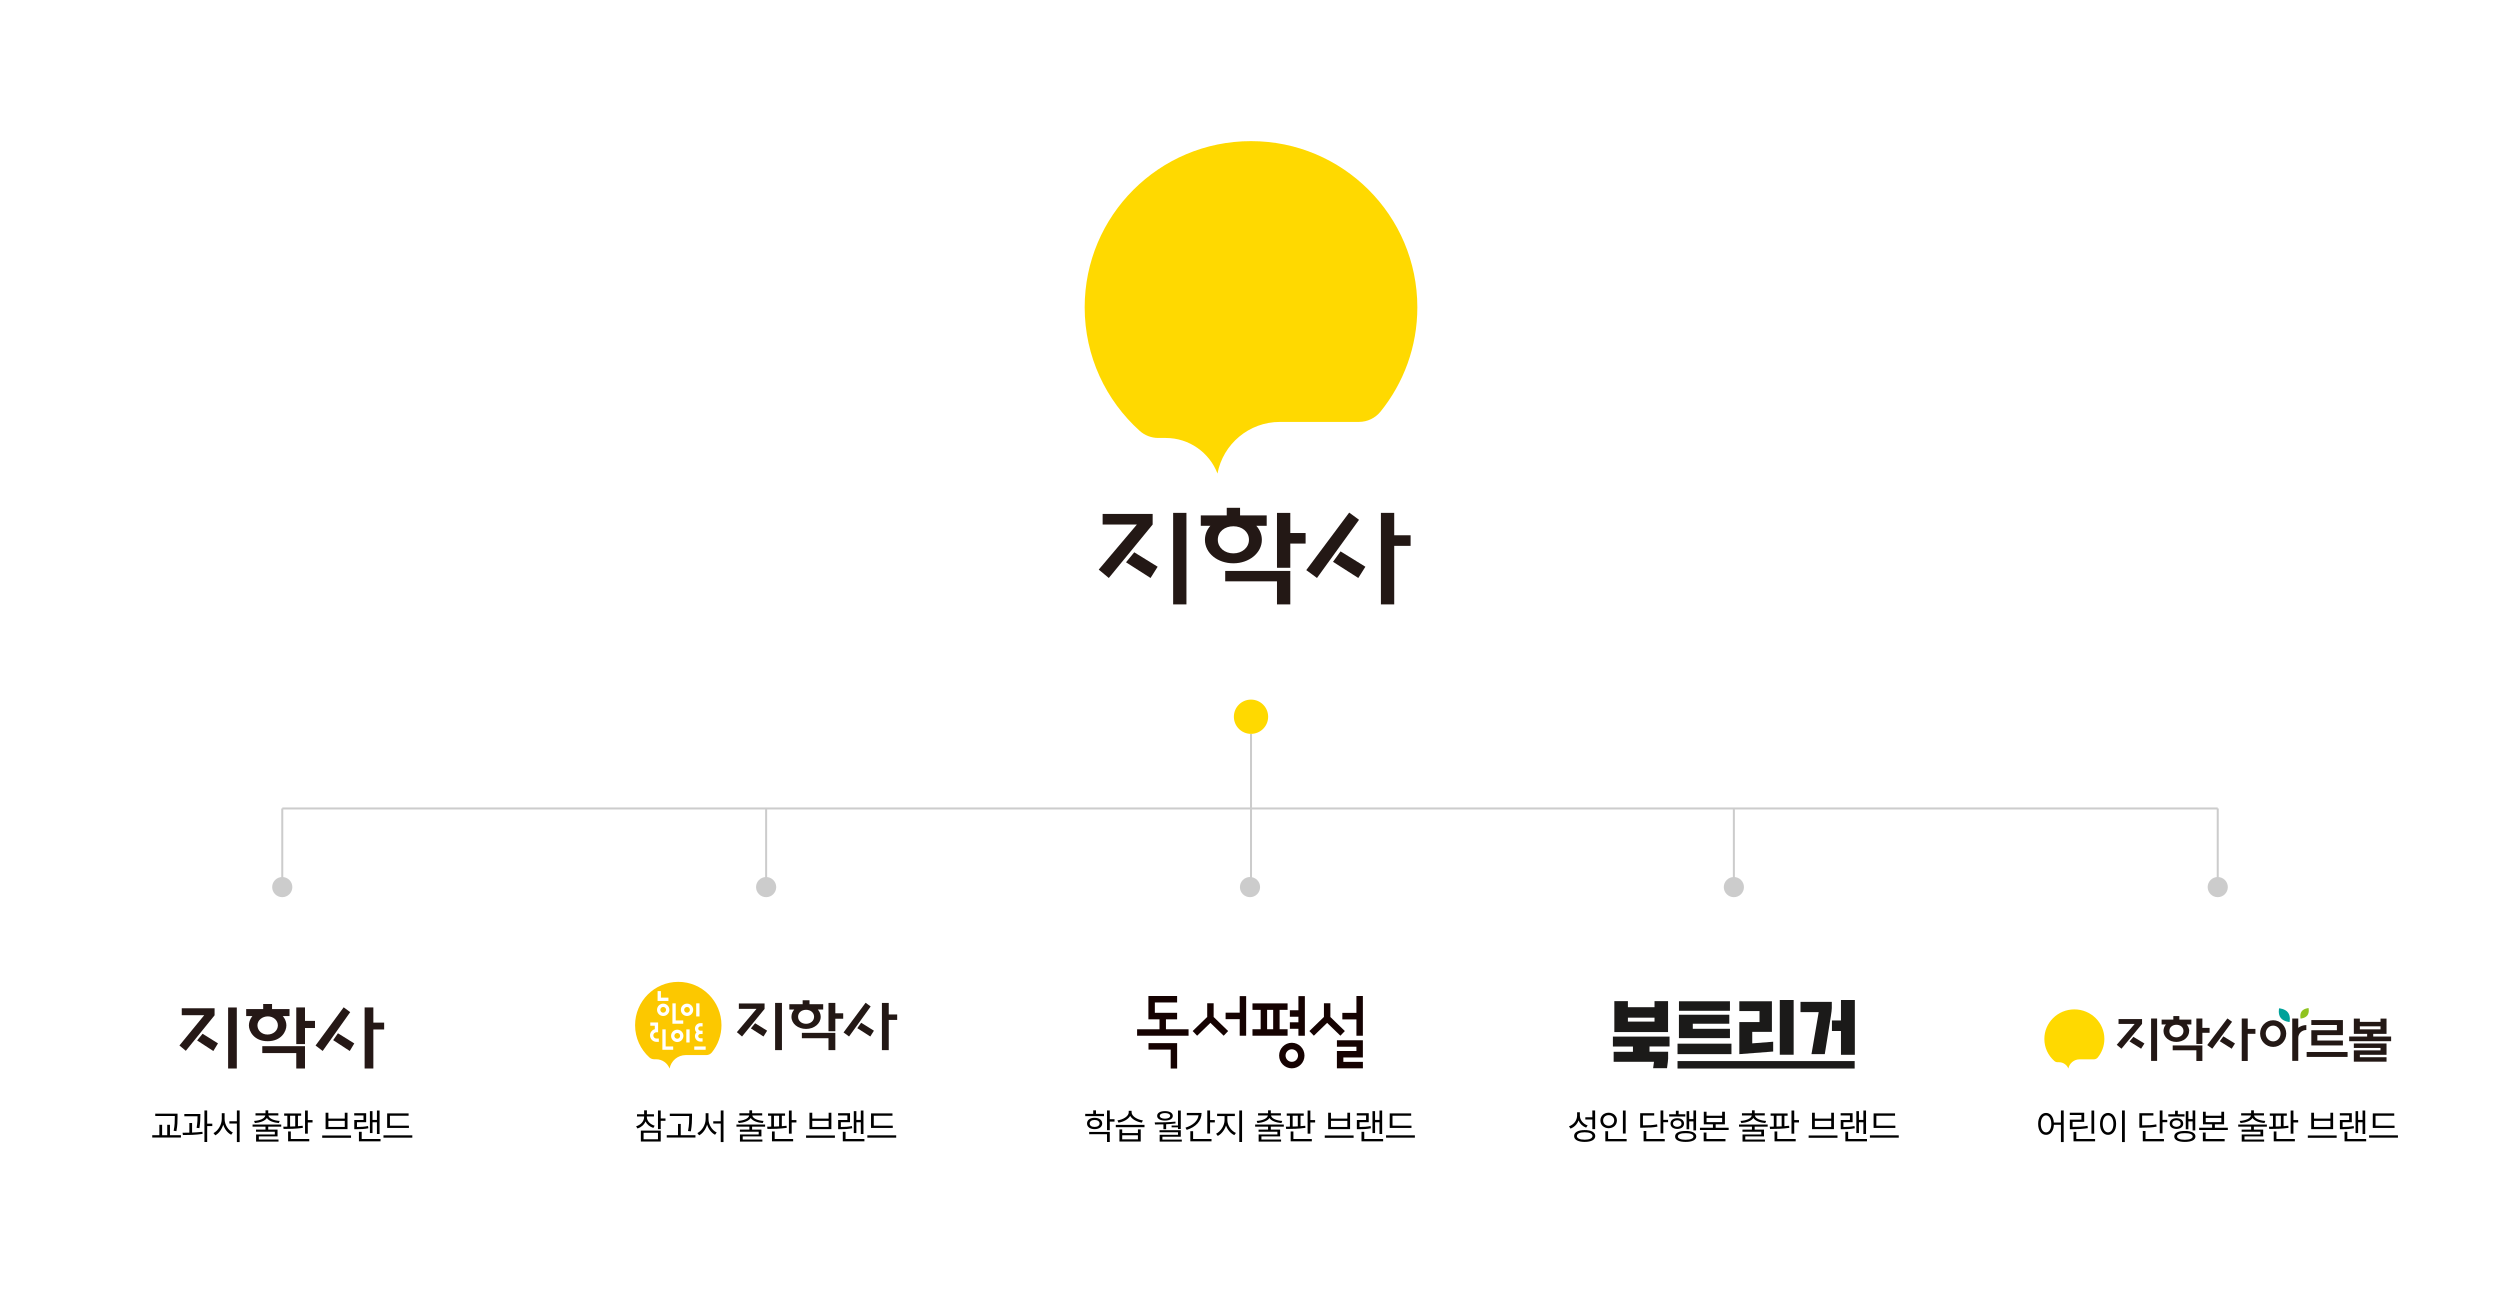 <svg width="1240" height="643" viewBox="0 0 1240 643" fill="none" xmlns="http://www.w3.org/2000/svg">
<rect width="1240" height="643" fill="white"/>
<path d="M20 455C20 449.477 24.477 445 30 445H250C255.523 445 260 449.477 260 455V545H20V455Z" fill="white"/>
<path d="M106.412 503.547H106.432V500.093H90.152V503.547H101.293L89 518.553L92.159 521.207L106.445 503.58L106.412 503.547Z" fill="#251816"/>
<path d="M100.47 512.74L97.772 516.06L105.807 521.32L108.117 517.513L100.47 512.74Z" fill="#251816"/>
<path d="M117.455 499.713H113.144V529.98H117.455V499.713Z" fill="#251816"/>
<path d="M143.606 500.493H134.939V498H130.537V500.507H122.101V503.973H125.194C125.194 503.973 123.456 505.88 123.456 508.647C123.456 511.413 125.917 516.44 132.755 516.44C139.592 516.44 142.047 511.5 142.047 508.653C142.047 505.807 140.243 503.98 140.243 503.98H143.606V500.493ZM132.676 513.133C129.767 513.133 127.694 511.087 127.694 508.533C127.694 505.98 130.201 504.12 132.853 504.12C135.505 504.12 137.828 506.007 137.828 508.58C137.828 511.153 135.584 513.133 132.676 513.133Z" fill="#251816"/>
<path d="M156.234 506.36H151.279V499.687H146.949V517.873H151.279V509.9H156.234V506.36Z" fill="#251816"/>
<path d="M190.539 507.22H185.183V499.687H180.853V529.98H185.183V510.62H190.539V507.22Z" fill="#251816"/>
<path d="M165.257 515.913L173.476 521.293L175.726 517.547L167.619 512.493L165.257 515.913Z" fill="#251816"/>
<path d="M173.7 502.027L160.045 521.273L156.517 518.573L170.462 499.62L173.7 502.027Z" fill="#251816"/>
<path d="M130.096 518.907V522.327H146.949V529.98H151.279V518.907H130.096Z" fill="#251816"/>
<path d="M88.059 552.379V554.119C88.051 556.123 88.051 558.136 87.497 561.045L86.143 560.887C86.697 558.127 86.697 556.07 86.706 554.119V553.521H77.003V552.379H88.059ZM75.509 564.209V563.066H79.042V557.916H80.413V563.066H82.944V557.916H84.298V563.066H89.747V564.209H75.509ZM99.371 552.537V553.346C99.362 554.585 99.362 556.65 98.914 559.551L97.526 559.428C97.956 556.809 97.991 554.91 97.983 553.662H91.426V552.537H99.371ZM90.547 561.836C91.575 561.827 92.718 561.818 93.922 561.792V557.002H95.276V561.748C97.007 561.687 98.782 561.572 100.408 561.379L100.479 562.416C97.192 562.926 93.518 562.996 90.723 562.979L90.547 561.836ZM101.393 566.424V550.797H102.764V557.336H105.295V558.531H102.764V566.424H101.393ZM111.404 554.998C111.395 557.828 113.214 560.676 115.482 561.713L114.656 562.838C112.88 561.924 111.413 560.061 110.718 557.837C110.024 560.175 108.556 562.179 106.781 563.119L105.884 562.012C108.178 560.887 109.989 557.881 109.998 554.998V552.15H111.404V554.998ZM113.777 557.266V556.141H117.486V550.797H118.857V566.459H117.486V557.266H113.777ZM139.494 557.758V558.83H133.043V560.289H137.666V563.664H128.385V565.193H138.141V566.248H127.014V562.68H136.313V561.326H126.979V560.289H131.69V558.83H125.274V557.758H139.494ZM126.03 555.982C128.895 555.798 131.338 554.822 131.593 553.258H126.733V552.168H131.69V550.709H133.043V552.168H138.053V553.258H133.149C133.395 554.822 135.838 555.798 138.721 555.982L138.299 557.037C135.689 556.817 133.333 556.009 132.375 554.523C131.409 556.009 129.053 556.817 126.434 557.037L126.03 555.982ZM149.382 552.291V553.416H147.783V558.593C148.583 558.54 149.374 558.461 150.121 558.373L150.226 559.41C147.053 559.902 143.38 559.981 140.664 559.973L140.506 558.83C141.138 558.83 141.815 558.821 142.527 558.804V553.416H140.945V552.291H149.382ZM142.896 566.09V561.221H144.25V564.93H153.39V566.09H142.896ZM143.881 558.777C144.716 558.76 145.577 558.725 146.429 558.681V553.416H143.881V558.777ZM151.299 562.311V550.814H152.67V555.561H155.025V556.738H152.67V562.311H151.299ZM174.116 563.189V564.35H159.807V563.189H174.116ZM161.495 560.061V551.922H162.883V554.84H171.004V551.922H172.358V560.061H161.495ZM162.883 558.953H171.004V555.947H162.883V558.953ZM188.275 550.814V562.451H186.957V556.65H184.76V561.994H183.476V551.113H184.76V555.49H186.957V550.814H188.275ZM175.689 553.275V552.15H181.613V556.615H177.06V558.988C179.117 558.971 180.699 558.883 182.545 558.514L182.703 559.621C180.673 560.017 179.011 560.104 176.744 560.096H175.724V555.525H180.295V553.275H175.689ZM178.027 566.09V561.379H179.398V564.93H188.75V566.09H178.027ZM202.821 558.32V559.463H192.028V552.256H202.663V553.398H193.4V558.32H202.821ZM190.2 564.297V563.137H204.509V564.297H190.2Z" fill="black"/>
<circle cx="140" cy="440" r="5" fill="#CCCCCC"/>
<path d="M260 455C260 449.477 264.477 445 270 445H490C495.523 445 500 449.477 500 455V545H260V455Z" fill="white"/>
<g clip-path="url(#clip0_10409_284449)">
<path d="M350.328 523.322C351.446 523.322 352.444 522.802 353.102 521.995C356.072 518.305 357.848 513.61 357.848 508.502C357.852 496.625 348.257 487 336.428 487C324.599 487 315 496.625 315 508.498C315 514.842 317.74 520.546 322.094 524.482C322.728 525.051 323.567 525.396 324.486 525.396H325.446C328.488 525.396 331.084 527.308 332.108 529.996C332.826 526.193 336.156 523.318 340.154 523.318H350.332L350.328 523.322Z" fill="#FCC800"/>
<path d="M335.91 512.36C336.696 512.36 337.335 512.997 337.335 513.786C337.335 514.575 336.696 515.215 335.91 515.215C335.124 515.215 334.489 514.575 334.489 513.786C334.489 512.997 335.128 512.36 335.91 512.36ZM335.91 510.722C334.221 510.722 332.849 512.091 332.849 513.786C332.849 515.481 334.221 516.858 335.91 516.858C337.6 516.858 338.971 515.481 338.971 513.786C338.971 512.091 337.6 510.722 335.91 510.722Z" fill="white"/>
<path d="M328.949 499.444C329.735 499.444 330.37 500.085 330.37 500.87C330.37 501.655 329.735 502.299 328.949 502.299C328.163 502.299 327.524 501.655 327.524 500.87C327.524 500.085 328.163 499.444 328.949 499.444ZM328.949 497.802C327.26 497.802 325.888 499.178 325.888 500.87C325.888 502.561 327.256 503.937 328.949 503.937C330.642 503.937 332.006 502.568 332.006 500.87C332.006 499.171 330.635 497.802 328.949 497.802Z" fill="white"/>
<path d="M340.767 499.444C341.549 499.444 342.188 500.085 342.188 500.87C342.188 501.655 341.549 502.299 340.767 502.299C339.984 502.299 339.342 501.655 339.342 500.87C339.342 500.085 339.981 499.444 340.767 499.444ZM340.767 497.802C339.074 497.802 337.705 499.178 337.705 500.87C337.705 502.561 339.074 503.937 340.767 503.937C342.46 503.937 343.824 502.568 343.824 500.87C343.824 499.171 342.456 497.802 340.767 497.802Z" fill="white"/>
<path d="M326.78 516.763H325.601C323.843 516.763 322.411 515.325 322.411 513.562C322.411 512.079 323.416 510.835 324.781 510.471V508.78H322.543V507.138H326.417V512.007H325.601C324.743 512.007 324.048 512.701 324.048 513.562C324.048 514.423 324.743 515.121 325.601 515.121H326.78V516.763Z" fill="white"/>
<path d="M342.052 510.57H340.415V517.07H342.052V510.57Z" fill="white"/>
<path d="M346.957 497.658H345.321V504.157H346.957V497.658Z" fill="white"/>
<path d="M347.384 509.11H348.484V507.468H347.384C345.903 507.468 344.693 508.678 344.693 510.168C344.693 510.9 344.984 511.56 345.457 512.049C344.984 512.534 344.693 513.198 344.693 513.926C344.693 515.416 345.903 516.63 347.384 516.63H348.484V514.984H347.384C346.802 514.984 346.326 514.51 346.326 513.926C346.326 513.342 346.798 512.868 347.384 512.868H348.484V511.226H347.384C346.802 511.226 346.326 510.752 346.326 510.168C346.326 509.584 346.798 509.11 347.384 509.11Z" fill="white"/>
<path d="M350.014 519.049H344.353V520.688H350.014V519.049Z" fill="white"/>
<path d="M333.9 520.688H328.537V510.57H330.174V519.049H333.9V520.688Z" fill="white"/>
<path d="M338.888 507.775H333.522V497.658H335.158V506.137H338.888V507.775Z" fill="white"/>
<path d="M331.538 496.471H326.171V491.594H327.808V494.832H331.538V496.471Z" fill="white"/>
<path d="M397.73 512.295V514.961H410.931V520.862H414.325V512.295H397.73Z" fill="#231815"/>
<path d="M418.228 502.591H414.325V497.441H410.931V511.492H414.325V505.295H418.228V502.591Z" fill="#231815"/>
<path d="M407.072 504.336C407.072 502.978 406.543 501.734 405.648 500.737H408.304V498.082H401.513V496.141H398.119V498.082H391.502V500.737H393.947C393.074 501.727 392.56 502.959 392.56 504.336C392.56 507.79 395.81 510.35 399.816 510.35C403.822 510.35 407.072 507.699 407.072 504.336ZM395.844 504.305C395.844 502.235 397.621 500.862 399.816 500.862C402.012 500.862 403.788 502.254 403.788 504.305C403.788 506.357 402.008 507.802 399.816 507.802C397.624 507.802 395.844 506.376 395.844 504.305Z" fill="#231815"/>
<path d="M387.844 497.441H384.45V520.862H387.844V497.441Z" fill="#231815"/>
<path d="M379.231 497.711H366.473V500.414H375.214L365.482 511.962L368.052 514.104L379.231 500.414V497.711Z" fill="#231815"/>
<path d="M372.436 510.092L378.691 514.104L380.501 511.226L374.534 507.525L372.436 510.092Z" fill="#231815"/>
<path d="M425.212 509.963L431.663 514.104L433.47 511.226L427.14 507.29L425.212 509.963Z" fill="#231815"/>
<path d="M429.339 497.366L418.395 512.091L421.131 514.104L431.849 499.209L429.339 497.366Z" fill="#231815"/>
<path d="M445 503.175H440.82V497.441H437.43V520.862H440.82V505.879H445V503.175Z" fill="#231815"/>
</g>
<path d="M320.835 554.049C320.844 555.965 322.408 557.67 324.72 558.355L324.069 559.445C322.267 558.883 320.87 557.714 320.176 556.211C319.499 557.863 318.058 559.146 316.194 559.744L315.509 558.654C317.838 557.951 319.473 556.141 319.481 554.049V553.768H315.948V552.66H319.481V550.727H320.87V552.66H324.368V553.768H320.835V554.049ZM317.864 566.213V560.781H327.725V566.213H317.864ZM319.218 565.088H326.354V561.871H319.218V565.088ZM326.354 560.061V550.797H327.725V554.77H330.081V555.93H327.725V560.061H326.354ZM343.239 552.379V553.943C343.221 555.859 343.221 558.004 342.658 561.15L341.252 560.992C341.841 558.004 341.841 555.815 341.85 553.943V553.521H332.217V552.379H343.239ZM330.705 564.209V563.066H336.295V557.477H337.649V563.066H344.944V564.209H330.705ZM351.404 554.998C351.395 557.828 353.214 560.676 355.482 561.713L354.656 562.838C352.88 561.924 351.413 560.061 350.718 557.837C350.024 560.175 348.556 562.179 346.781 563.119L345.884 562.012C348.178 560.887 349.989 557.881 349.998 554.998V552.15H351.404V554.998ZM353.777 557.266V556.141H357.486V550.797H358.857V566.459H357.486V557.266H353.777ZM379.494 557.758V558.83H373.043V560.289H377.666V563.664H368.385V565.193H378.141V566.248H367.014V562.68H376.313V561.326H366.979V560.289H371.69V558.83H365.274V557.758H379.494ZM366.03 555.982C368.895 555.798 371.338 554.822 371.593 553.258H366.733V552.168H371.69V550.709H373.043V552.168H378.053V553.258H373.149C373.395 554.822 375.838 555.798 378.721 555.982L378.299 557.037C375.689 556.817 373.333 556.009 372.375 554.523C371.409 556.009 369.053 556.817 366.434 557.037L366.03 555.982ZM389.382 552.291V553.416H387.783V558.593C388.583 558.54 389.374 558.461 390.121 558.373L390.226 559.41C387.053 559.902 383.38 559.981 380.664 559.973L380.506 558.83C381.138 558.83 381.815 558.821 382.527 558.804V553.416H380.945V552.291H389.382ZM382.896 566.09V561.221H384.25V564.93H393.39V566.09H382.896ZM383.881 558.777C384.716 558.76 385.577 558.725 386.429 558.681V553.416H383.881V558.777ZM391.299 562.311V550.814H392.67V555.561H395.025V556.738H392.67V562.311H391.299ZM414.116 563.189V564.35H399.807V563.189H414.116ZM401.495 560.061V551.922H402.883V554.84H411.004V551.922H412.358V560.061H401.495ZM402.883 558.953H411.004V555.947H402.883V558.953ZM428.275 550.814V562.451H426.957V556.65H424.76V561.994H423.476V551.113H424.76V555.49H426.957V550.814H428.275ZM415.689 553.275V552.15H421.613V556.615H417.06V558.988C419.117 558.971 420.699 558.883 422.545 558.514L422.703 559.621C420.673 560.017 419.011 560.104 416.744 560.096H415.724V555.525H420.295V553.275H415.689ZM418.027 566.09V561.379H419.398V564.93H428.75V566.09H418.027ZM442.821 558.32V559.463H432.028V552.256H442.663V553.398H433.4V558.32H442.821ZM430.2 564.297V563.137H444.509V564.297H430.2Z" fill="black"/>
<circle cx="380" cy="440" r="5" fill="#CCCCCC"/>
<path d="M500 455C500 449.477 504.477 445 510 445H730C735.523 445 740 449.477 740 455V545H500V455Z" fill="white"/>
<g clip-path="url(#clip1_10409_284449)">
<path d="M601.968 497.619H598.771V504.408L591.56 511.403L593.776 513.72L600.359 507.336L606.942 513.72L609.157 511.403L601.968 504.435V497.619Z" fill="#150201"/>
<path d="M614.893 502.286H607.902V505.505H614.893V513.715H618.09V494.076H614.893V502.286Z" fill="#150201"/>
<path d="M578.308 505.575H583.845V502.361H572.804V497.219H583.845V494H569.606V505.575H575.111V510.501H564V513.72H589.527V510.501H578.308V505.575Z" fill="#150201"/>
<path d="M569.655 517.388V520.602H580.664V530H583.856V517.388H569.655Z" fill="#150201"/>
<path d="M644.014 501.087H639.77V504.3H644.014V507.06H639.77V510.28H644.014V513.726H647.211V494.076H644.014V501.087Z" fill="#150201"/>
<path d="M628.482 500.892H631.492V510.501H628.482V500.892ZM638.643 510.501H634.689V500.892H638.643V497.678H621.229V500.892H625.29V510.501H621.229V513.715H638.643V510.501Z" fill="#150201"/>
<path d="M640.736 526.673C639.03 526.673 637.64 525.274 637.64 523.556C637.64 521.839 639.03 520.44 640.736 520.44C642.442 520.44 643.831 521.839 643.831 523.556C643.831 525.274 642.442 526.673 640.736 526.673ZM640.736 517.22C637.265 517.22 634.443 520.062 634.443 523.556C634.443 527.051 637.265 529.892 640.736 529.892C644.207 529.892 647.029 527.051 647.029 523.556C647.029 520.062 644.207 517.22 640.736 517.22Z" fill="#150201"/>
<path d="M664.835 513.715L667.051 511.403L659.862 504.435V497.619H656.67V504.408L649.454 511.403L651.67 513.715L658.253 507.336L664.835 513.715Z" fill="#150201"/>
<path d="M672.786 513.715H675.984V494H672.786V502.388H665.801V505.608H672.786V513.715Z" fill="#150201"/>
<path d="M663.113 515.967V519.181H672.786V521.293H663.103V529.887H676V526.673H666.3V524.512H675.984V515.967H663.113Z" fill="#150201"/>
</g>
<path d="M547.585 552.484V553.609H538.268V552.484H542.241V550.727H543.612V552.484H547.585ZM539.165 557.248C539.156 555.525 540.668 554.436 542.927 554.418C545.168 554.436 546.671 555.525 546.688 557.248C546.671 558.944 545.168 560.052 542.927 560.061C540.668 560.052 539.156 558.944 539.165 557.248ZM540.22 562.557V561.432H550.45V566.424H549.079V562.557H540.22ZM540.483 557.248C540.474 558.285 541.45 558.962 542.927 558.953C544.386 558.962 545.37 558.285 545.388 557.248C545.37 556.185 544.386 555.499 542.927 555.49C541.45 555.499 540.474 556.185 540.483 557.248ZM549.079 560.57V550.797H550.45V555.139H552.806V556.299H550.45V560.57H549.079ZM556.612 560.184V562.012H564.416V560.184H565.805V566.213H555.24V560.184H556.612ZM553.43 559.076V557.934H567.668V559.076H553.43ZM554.238 555.719C557.025 555.341 559.846 553.697 559.846 551.711V550.973H561.27V551.711C561.261 553.636 564.109 555.367 566.86 555.719L566.35 556.826C563.933 556.466 561.551 555.235 560.558 553.486C559.565 555.244 557.174 556.466 554.766 556.826L554.238 555.719ZM556.612 565.105H564.416V563.102H556.612V565.105ZM585.669 550.814V560.025H584.28V559.164H581.116V558.25H584.28V550.814H585.669ZM572.731 556.703C575.755 556.721 579.622 556.686 582.997 556.316L583.085 557.213C581.556 557.433 579.965 557.564 578.409 557.635V560.078H577.056V557.688C575.579 557.74 574.155 557.74 572.89 557.74L572.731 556.703ZM573.944 553.469C573.944 552.019 575.474 551.113 577.829 551.113C580.158 551.113 581.696 552.019 581.714 553.469C581.696 554.928 580.158 555.798 577.829 555.807C575.474 555.798 573.944 554.928 573.944 553.469ZM575.122 561.59V560.588H585.669V563.822H576.546V565.229H586.179V566.248H575.192V562.855H584.298V561.59H575.122ZM575.245 553.469C575.236 554.295 576.256 554.857 577.829 554.857C579.385 554.857 580.404 554.295 580.413 553.469C580.404 552.634 579.385 552.071 577.829 552.08C576.256 552.071 575.236 552.634 575.245 553.469ZM600.198 550.797V555.561H602.553V556.721H600.198V562.24H598.809V550.797H600.198ZM587.998 559.322C591.751 558.153 594.186 555.93 594.476 553.17H588.649V552.01H595.979C595.979 556.035 593.105 559.023 588.596 560.43L587.998 559.322ZM590.407 566.09V561.08H591.778V564.93H600.918V566.09H590.407ZM608.767 555.596C608.776 558.25 610.701 560.948 613.004 561.941L612.23 563.031C610.402 562.205 608.829 560.403 608.099 558.241C607.37 560.535 605.788 562.521 604.004 563.418L603.177 562.328C605.419 561.256 607.37 558.303 607.379 555.596V553.557H603.687V552.414H612.494V553.557H608.767V555.596ZM614.673 566.424V550.797H616.062V566.424H614.673ZM636.77 557.758V558.83H630.319V560.289H634.942V563.664H625.661V565.193H635.416V566.248H624.289V562.68H633.588V561.326H624.254V560.289H628.965V558.83H622.549V557.758H636.77ZM623.305 555.982C626.17 555.798 628.614 554.822 628.869 553.258H624.008V552.168H628.965V550.709H630.319V552.168H635.328V553.258H630.424C630.67 554.822 633.114 555.798 635.996 555.982L635.575 557.037C632.964 556.817 630.609 556.009 629.651 554.523C628.684 556.009 626.328 556.817 623.709 557.037L623.305 555.982ZM646.658 552.291V553.416H645.058V558.593C645.858 558.54 646.649 558.461 647.396 558.373L647.502 559.41C644.329 559.902 640.655 559.981 637.939 559.973L637.781 558.83C638.414 558.83 639.091 558.821 639.802 558.804V553.416H638.22V552.291H646.658ZM640.172 566.09V561.221H641.525V564.93H650.666V566.09H640.172ZM641.156 558.777C641.991 558.76 642.852 558.725 643.705 558.681V553.416H641.156V558.777ZM648.574 562.311V550.814H649.945V555.561H652.301V556.738H649.945V562.311H648.574ZM671.391 563.189V564.35H657.082V563.189H671.391ZM658.77 560.061V551.922H660.159V554.84H668.28V551.922H669.633V560.061H658.77ZM660.159 558.953H668.28V555.947H660.159V558.953ZM685.551 550.814V562.451H684.232V556.65H682.035V561.994H680.752V551.113H682.035V555.49H684.232V550.814H685.551ZM672.965 553.275V552.15H678.888V556.615H674.336V558.988C676.392 558.971 677.974 558.883 679.82 558.514L679.978 559.621C677.948 560.017 676.287 560.104 674.019 560.096H673V555.525H677.57V553.275H672.965ZM675.303 566.09V561.379H676.674V564.93H686.025V566.09H675.303ZM700.097 558.32V559.463H689.304V552.256H699.939V553.398H690.675V558.32H700.097ZM687.476 564.297V563.137H701.784V564.297H687.476Z" fill="black"/>
<circle cx="620" cy="440" r="5" fill="#CCCCCC"/>
<path d="M740 455C740 449.477 744.477 445 750 445H970C975.523 445 980 449.477 980 455V545H740V455Z" fill="white"/>
<g clip-path="url(#clip2_10409_284449)">
<path d="M913.119 496V506.139H908.639V511.386H913.119V523.19H920V496H913.119ZM893.052 496.925V502.003H902.063C901.995 502.44 901.927 502.894 901.843 503.365L898.495 522.854H905.089L908.115 503.97C908.419 502.053 908.571 500.742 908.571 500.002V496.925H893.035H893.052ZM882.773 496V523.156H889.653V496H882.773ZM878.867 496.622H862.705V501.482H872.713V506.93H862.705V522.854L879.493 521.559V516.699L869.112 517.506V511.806H878.867V496.622ZM832.054 517.658V522.854H858.8V517.658H832.054ZM858.056 514.917V510.293H839.628V507.771H857.735V503.298H832.747V514.917H858.056ZM858.056 501.364V496.622H832.764V501.364H858.056Z" fill="#1B1A19"/>
<path d="M828.098 519.07V514.16H800V519.07H809.941V521.677H800.372V526.637H820.389C820.389 526.637 820.355 526.721 820.355 526.788L819.949 529.832H826.83L827.236 526.788C827.337 526.015 827.388 525.46 827.388 525.124V521.66H818.157V519.053H828.098V519.07ZM827.354 511.89V496.555H820.642V499.582H807.439V496.555H800.71V511.89H827.354ZM820.642 504.761V506.728H807.439V504.761H820.642Z" fill="#1B1A19"/>
<path d="M919.915 526.301H832.054V530H919.915V526.301Z" fill="#1B1A19"/>
</g>
<path d="M783.612 553.258C783.595 555.49 785.185 557.45 787.479 558.232L786.706 559.305C784.983 558.663 783.63 557.389 782.953 555.745C782.285 557.617 780.861 559.067 778.972 559.779L778.216 558.654C780.624 557.811 782.223 555.736 782.241 553.311V551.693H783.612V553.258ZM780.764 563.471C780.756 561.59 782.751 560.509 786.003 560.518C789.246 560.509 791.241 561.59 791.241 563.471C791.241 565.334 789.246 566.389 786.003 566.389C782.751 566.389 780.756 565.334 780.764 563.471ZM782.136 563.471C782.127 564.604 783.603 565.29 786.003 565.281C788.393 565.29 789.87 564.604 789.87 563.471C789.87 562.302 788.393 561.607 786.003 561.607C783.603 561.607 782.127 562.302 782.136 563.471ZM786.319 555.297V554.154H789.8V550.797H791.188V560.061H789.8V555.297H786.319ZM806.332 550.814V562.24H804.961V550.814H806.332ZM793.799 555.736C793.79 553.486 795.557 551.913 797.895 551.904C800.233 551.913 801.982 553.486 801.99 555.736C801.982 558.013 800.233 559.595 797.895 559.586C795.557 559.595 793.79 558.013 793.799 555.736ZM795.153 555.736C795.135 557.292 796.313 558.373 797.895 558.373C799.45 558.373 800.637 557.292 800.637 555.736C800.637 554.207 799.45 553.117 797.895 553.117C796.313 553.117 795.135 554.207 795.153 555.736ZM796.242 566.09V561.08H797.613V564.93H806.824V566.09H796.242ZM825.001 550.797V555.455H827.374V556.615H825.001V562.117H823.63V550.797H825.001ZM813.522 559.34V552.15H820.483V553.311H814.893V558.18C818.031 558.188 819.815 558.092 821.907 557.67L822.083 558.812C819.886 559.234 818.022 559.34 814.735 559.34H813.522ZM815.227 566.09V560.975H816.581V564.93H825.722V566.09H815.227ZM841.252 550.797V560.693H839.934V556.211H837.842V560.131H836.541V551.113H837.842V555.068H839.934V550.797H841.252ZM827.893 553.785V552.678H831.233V550.92H832.604V552.678H835.908V553.785H827.893ZM828.578 557.301C828.57 555.666 829.949 554.62 831.918 554.629C833.896 554.62 835.267 555.666 835.276 557.301C835.267 558.909 833.896 559.955 831.918 559.955C829.949 559.955 828.57 558.909 828.578 557.301ZM829.809 557.301C829.809 558.259 830.67 558.918 831.918 558.918C833.166 558.918 834.028 558.259 834.028 557.301C834.028 556.308 833.166 555.648 831.918 555.648C830.67 555.648 829.809 556.308 829.809 557.301ZM830.846 563.699C830.828 561.941 832.788 560.957 836.084 560.957C839.371 560.957 841.331 561.941 841.34 563.699C841.331 565.413 839.371 566.389 836.084 566.389C832.788 566.389 830.828 565.413 830.846 563.699ZM832.217 563.699C832.199 564.71 833.65 565.325 836.084 565.316C838.51 565.325 839.951 564.71 839.969 563.699C839.951 562.627 838.51 562.029 836.084 562.047C833.65 562.029 832.199 562.627 832.217 563.699ZM846.447 551.43V553.416H854.181V551.43H855.552V557.67H850.982V559.34H857.416V560.482H843.177V559.34H849.611V557.67H845.076V551.43H846.447ZM845.023 566.09V561.73H846.412V564.93H855.834V566.09H845.023ZM846.447 556.562H854.181V554.506H846.447V556.562ZM876.77 557.758V558.83H870.319V560.289H874.942V563.664H865.661V565.193H875.416V566.248H864.289V562.68H873.588V561.326H864.254V560.289H868.965V558.83H862.549V557.758H876.77ZM863.305 555.982C866.17 555.798 868.614 554.822 868.869 553.258H864.008V552.168H868.965V550.709H870.319V552.168H875.328V553.258H870.424C870.67 554.822 873.114 555.798 875.996 555.982L875.575 557.037C872.964 556.817 870.609 556.009 869.651 554.523C868.684 556.009 866.328 556.817 863.709 557.037L863.305 555.982ZM886.658 552.291V553.416H885.058V558.593C885.858 558.54 886.649 558.461 887.396 558.373L887.502 559.41C884.329 559.902 880.655 559.981 877.939 559.973L877.781 558.83C878.414 558.83 879.091 558.821 879.802 558.804V553.416H878.22V552.291H886.658ZM880.172 566.09V561.221H881.525V564.93H890.666V566.09H880.172ZM881.156 558.777C881.991 558.76 882.852 558.725 883.705 558.681V553.416H881.156V558.777ZM888.574 562.311V550.814H889.945V555.561H892.301V556.738H889.945V562.311H888.574ZM911.391 563.189V564.35H897.082V563.189H911.391ZM898.77 560.061V551.922H900.159V554.84H908.28V551.922H909.633V560.061H898.77ZM900.159 558.953H908.28V555.947H900.159V558.953ZM925.551 550.814V562.451H924.232V556.65H922.035V561.994H920.752V551.113H922.035V555.49H924.232V550.814H925.551ZM912.965 553.275V552.15H918.888V556.615H914.336V558.988C916.392 558.971 917.974 558.883 919.82 558.514L919.978 559.621C917.948 560.017 916.287 560.104 914.019 560.096H913V555.525H917.57V553.275H912.965ZM915.303 566.09V561.379H916.674V564.93H926.025V566.09H915.303ZM940.097 558.32V559.463H929.304V552.256H939.939V553.398H930.675V558.32H940.097ZM927.476 564.297V563.137H941.784V564.297H927.476Z" fill="black"/>
<circle cx="860" cy="440" r="5" fill="#CCCCCC"/>
<path d="M980 455C980 449.477 984.477 445 990 445H1210C1215.52 445 1220 449.477 1220 455V545H980V455Z" fill="white"/>
<g clip-path="url(#clip3_10409_284449)">
<path d="M1038.54 525.43C1039.33 525.43 1040 525.082 1040.47 524.54C1042.51 522.024 1043.77 518.811 1043.77 515.327C1043.77 507.198 1037.09 500.656 1028.88 500.656C1020.68 500.656 1014 507.198 1014 515.327C1014 519.663 1015.88 523.534 1018.95 526.243C1019.38 526.63 1019.97 526.863 1020.6 526.863H1021.26C1023.39 526.863 1025.19 528.179 1025.9 529.998C1026.41 527.405 1028.73 525.43 1031.47 525.43H1038.54Z" fill="#FFD900"/>
<path d="M1144.45 503.639C1145.55 502.206 1145.04 500 1145.04 500C1145.04 500 1142.76 500.155 1141.66 501.587C1140.57 503.019 1141.08 505.226 1141.08 505.226C1141.08 505.226 1143.35 505.071 1144.45 503.639Z" fill="#8FC31F"/>
<path d="M1134.83 502.208C1133.42 500.311 1130.43 500.117 1130.43 500.117C1130.43 500.117 1129.77 502.982 1131.22 504.84C1132.63 506.737 1135.62 506.93 1135.62 506.93C1135.62 506.93 1136.28 504.066 1134.83 502.208Z" fill="#00A29A"/>
<path d="M1127.49 506.036C1123.91 506.036 1121.01 508.978 1121.01 512.655C1121.01 516.333 1123.91 519.275 1127.49 519.275C1131.06 519.275 1133.97 516.333 1133.97 512.655C1133.97 508.978 1131.06 506.036 1127.49 506.036ZM1127.49 516.526C1125.45 516.526 1123.8 514.784 1123.8 512.617C1123.8 510.449 1125.45 508.707 1127.49 508.707C1129.53 508.707 1131.18 510.449 1131.18 512.617C1131.18 514.784 1129.53 516.526 1127.49 516.526Z" fill="#231815"/>
<path d="M1139.94 509.868V505.184H1136.95V526.204H1139.94V514.784C1139.94 512.617 1141.74 510.875 1143.94 510.875V508.436C1142.41 508.436 1141.04 508.939 1139.94 509.791V509.868Z" fill="#231815"/>
<path d="M1101.02 516.449L1106.91 520.165L1108.56 517.571L1102.79 514.049L1101.02 516.449Z" fill="#231815"/>
<path d="M1104.79 505.146L1094.78 518.346L1097.29 520.165L1107.11 506.81L1104.79 505.146Z" fill="#231815"/>
<path d="M1118.69 510.333H1114.88V505.184H1111.9V526.242H1114.88V512.771H1118.69V510.333Z" fill="#231815"/>
<path d="M1062.46 505.455H1050.8V507.855H1058.81L1049.89 518.23L1052.25 520.165L1062.46 507.855V505.455Z" fill="#231815"/>
<path d="M1056.25 516.565L1061.99 520.165L1063.64 517.571L1058.18 514.281L1056.25 516.565Z" fill="#231815"/>
<path d="M1069.92 505.184H1066.94V526.204H1069.92V505.184Z" fill="#231815"/>
<path d="M1085.86 511.378C1085.86 510.178 1085.39 509.055 1084.61 508.126H1086.92V505.726H1080.95V503.984H1077.97V505.726H1072.16V508.126H1074.32C1073.53 509.017 1073.1 510.139 1073.1 511.378C1073.1 514.475 1075.97 516.797 1079.46 516.797C1082.96 516.797 1085.82 514.436 1085.82 511.378H1085.86ZM1076.01 511.378C1076.01 509.52 1077.58 508.281 1079.5 508.281C1081.43 508.281 1083 509.52 1083 511.378C1083 513.236 1081.43 514.513 1079.5 514.513C1077.58 514.513 1076.01 513.236 1076.01 511.378Z" fill="#231815"/>
<path d="M1077.66 520.939H1089.4V526.242H1092.38V518.539H1077.66V520.939Z" fill="#231815"/>
<path d="M1095.96 509.83H1092.38V505.184H1089.4V517.804H1092.38V512.268H1095.96V509.83Z" fill="#231815"/>
<path d="M1177.12 514.126V512.81H1183.72V505.223H1180.74V506.849H1170.49V505.223H1167.5V512.81H1174.1V514.126H1165.19V516.449H1186V514.126H1177.09H1177.12ZM1180.74 509.055V510.565H1170.49V509.055H1180.74Z" fill="#231815"/>
<path d="M1167.5 517.571V519.778H1180.74V520.978H1167.5V526.591H1183.72V524.384H1170.49V523.184H1183.72V517.571H1167.5Z" fill="#231815"/>
<path d="M1162.08 518.539V516.101H1149.4V513.43H1162.08V505.959H1146.42V508.397H1159.1V510.991H1146.42V518.539H1162.08Z" fill="#231815"/>
<path d="M1164.4 521.791H1144.1V524.23H1164.4V521.791Z" fill="#231815"/>
</g>
<path d="M1014.84 552.01C1016.96 552.019 1018.5 553.847 1018.71 556.773H1022.22V550.797H1023.59V566.459H1022.22V557.916H1018.73C1018.58 560.983 1017.02 562.899 1014.84 562.891C1012.52 562.899 1010.91 560.79 1010.92 557.459C1010.91 554.137 1012.52 552.019 1014.84 552.01ZM1012.23 557.459C1012.24 559.999 1013.3 561.669 1014.84 561.66C1016.37 561.669 1017.44 559.999 1017.44 557.459C1017.44 554.919 1016.37 553.249 1014.84 553.24C1013.3 553.249 1012.24 554.919 1012.23 557.459ZM1038.72 550.814V562.311H1037.36V550.814H1038.72ZM1026.62 553.047V551.922H1033.76V556.439H1027.99V558.936C1030.9 558.936 1032.95 558.848 1035.43 558.408L1035.57 559.551C1033.02 559.99 1030.92 560.078 1027.92 560.096H1026.66V555.35H1032.39V553.047H1026.62ZM1028.47 566.09V561.414H1029.86V564.93H1039.17V566.09H1028.47ZM1053.91 550.797V566.459H1052.52V550.797H1053.91ZM1041.61 557.459C1041.62 554.137 1043.27 552.019 1045.6 552.01C1047.92 552.019 1049.6 554.137 1049.59 557.459C1049.6 560.79 1047.92 562.899 1045.6 562.891C1043.27 562.899 1041.62 560.79 1041.61 557.459ZM1042.94 557.459C1042.94 559.999 1044.03 561.669 1045.6 561.66C1047.17 561.669 1048.25 559.999 1048.25 557.459C1048.25 554.919 1047.17 553.249 1045.6 553.24C1044.03 553.249 1042.94 554.919 1042.94 557.459ZM1072.6 550.797V555.455H1074.97V556.615H1072.6V562.117H1071.23V550.797H1072.6ZM1061.12 559.34V552.15H1068.08V553.311H1062.49V558.18C1065.63 558.188 1067.41 558.092 1069.51 557.67L1069.68 558.812C1067.48 559.234 1065.62 559.34 1062.33 559.34H1061.12ZM1062.83 566.09V560.975H1064.18V564.93H1073.32V566.09H1062.83ZM1088.85 550.797V560.693H1087.53V556.211H1085.44V560.131H1084.14V551.113H1085.44V555.068H1087.53V550.797H1088.85ZM1075.49 553.785V552.678H1078.83V550.92H1080.2V552.678H1083.51V553.785H1075.49ZM1076.18 557.301C1076.17 555.666 1077.55 554.62 1079.52 554.629C1081.49 554.62 1082.87 555.666 1082.87 557.301C1082.87 558.909 1081.49 559.955 1079.52 559.955C1077.55 559.955 1076.17 558.909 1076.18 557.301ZM1077.41 557.301C1077.41 558.259 1078.27 558.918 1079.52 558.918C1080.76 558.918 1081.63 558.259 1081.63 557.301C1081.63 556.308 1080.76 555.648 1079.52 555.648C1078.27 555.648 1077.41 556.308 1077.41 557.301ZM1078.44 563.699C1078.43 561.941 1080.39 560.957 1083.68 560.957C1086.97 560.957 1088.93 561.941 1088.94 563.699C1088.93 565.413 1086.97 566.389 1083.68 566.389C1080.39 566.389 1078.43 565.413 1078.44 563.699ZM1079.82 563.699C1079.8 564.71 1081.25 565.325 1083.68 565.316C1086.11 565.325 1087.55 564.71 1087.57 563.699C1087.55 562.627 1086.11 562.029 1083.68 562.047C1081.25 562.029 1079.8 562.627 1079.82 563.699ZM1094.05 551.43V553.416H1101.78V551.43H1103.15V557.67H1098.58V559.34H1105.01V560.482H1090.78V559.34H1097.21V557.67H1092.67V551.43H1094.05ZM1092.62 566.09V561.73H1094.01V564.93H1103.43V566.09H1092.62ZM1094.05 556.562H1101.78V554.506H1094.05V556.562ZM1124.37 557.758V558.83H1117.92V560.289H1122.54V563.664H1113.26V565.193H1123.01V566.248H1111.89V562.68H1121.19V561.326H1111.85V560.289H1116.56V558.83H1110.15V557.758H1124.37ZM1110.9 555.982C1113.77 555.798 1116.21 554.822 1116.47 553.258H1111.61V552.168H1116.56V550.709H1117.92V552.168H1122.93V553.258H1118.02C1118.27 554.822 1120.71 555.798 1123.59 555.982L1123.17 557.037C1120.56 556.817 1118.21 556.009 1117.25 554.523C1116.28 556.009 1113.93 556.817 1111.31 557.037L1110.9 555.982ZM1134.26 552.291V553.416H1132.66V558.593C1133.46 558.54 1134.25 558.461 1134.99 558.373L1135.1 559.41C1131.93 559.902 1128.25 559.981 1125.54 559.973L1125.38 558.83C1126.01 558.83 1126.69 558.821 1127.4 558.804V553.416H1125.82V552.291H1134.26ZM1127.77 566.09V561.221H1129.12V564.93H1138.26V566.09H1127.77ZM1128.75 558.777C1129.59 558.76 1130.45 558.725 1131.3 558.681V553.416H1128.75V558.777ZM1136.17 562.311V550.814H1137.54V555.561H1139.9V556.738H1137.54V562.311H1136.17ZM1158.99 563.189V564.35H1144.68V563.189H1158.99ZM1146.37 560.061V551.922H1147.76V554.84H1155.88V551.922H1157.23V560.061H1146.37ZM1147.76 558.953H1155.88V555.947H1147.76V558.953ZM1173.15 550.814V562.451H1171.83V556.65H1169.63V561.994H1168.35V551.113H1169.63V555.49H1171.83V550.814H1173.15ZM1160.56 553.275V552.15H1166.49V556.615H1161.93V558.988C1163.99 558.971 1165.57 558.883 1167.42 558.514L1167.58 559.621C1165.55 560.017 1163.89 560.104 1161.62 560.096H1160.6V555.525H1165.17V553.275H1160.56ZM1162.9 566.09V561.379H1164.27V564.93H1173.62V566.09H1162.9ZM1187.7 558.32V559.463H1176.9V552.256H1187.54V553.398H1178.27V558.32H1187.7ZM1175.07 564.297V563.137H1189.38V564.297H1175.07Z" fill="black"/>
<circle cx="1100" cy="440" r="5" fill="#CCCCCC"/>
<g clip-path="url(#clip4_10409_284449)">
<path d="M674.034 209.269C678.341 209.262 682.19 207.285 684.722 204.18C696.153 190.031 703 172.036 703 152.435C703 106.906 666.059 70 620.504 70C574.948 70 538 106.906 538 152.442C538 176.77 548.543 198.632 565.314 213.726C567.759 215.908 570.99 217.231 574.526 217.231H578.215C589.922 217.231 599.927 224.56 603.87 234.877C606.635 220.292 619.449 209.269 634.852 209.269H674.041H674.034Z" fill="#FFD900"/>
<path d="M607.705 283.175V288.345H633.383V299.774H639.989V283.175H607.705Z" fill="#231815"/>
<path d="M647.578 264.381H639.989V254.398H633.383V281.619H639.989V269.615H647.578V264.381Z" fill="#231815"/>
<path d="M625.881 267.754C625.881 265.122 624.855 262.716 623.116 260.782H628.282V255.634H615.069V251.875H608.462V255.634H595.59V260.782H600.349C598.646 262.701 597.65 265.086 597.65 267.754C597.65 274.443 603.973 279.402 611.765 279.402C619.558 279.402 625.881 274.261 625.881 267.754ZM604.038 267.696C604.038 263.683 607.494 261.029 611.765 261.029C616.036 261.029 619.485 263.726 619.485 267.696C619.485 271.666 616.022 274.472 611.765 274.472C607.509 274.472 604.038 271.709 604.038 267.696Z" fill="#231815"/>
<path d="M588.474 254.398H581.875V299.767H588.474V254.398Z" fill="#231815"/>
<path d="M571.718 254.921H546.906V260.156H563.903L544.971 282.528L549.969 286.68L571.718 260.156V254.921Z" fill="#231815"/>
<path d="M558.504 278.9L570.67 286.68L574.192 281.103L562.586 273.934L558.504 278.9Z" fill="#231815"/>
<path d="M661.17 278.66L673.714 286.68L677.228 281.103L664.917 273.483L661.17 278.66Z" fill="#231815"/>
<path d="M669.195 254.252L647.906 282.775L653.224 286.68L674.078 257.822L669.195 254.252Z" fill="#231815"/>
<path d="M699.66 265.507H691.533V254.398H684.934V299.774H691.533V270.742H699.66V265.507Z" fill="#231815"/>
</g>
<path d="M140 401V438" stroke="#CCCCCC"/>
<path d="M860 401V438" stroke="#CCCCCC"/>
<path d="M1100 401V438" stroke="#CCCCCC"/>
<path d="M620.5 364V438" stroke="#CCCCCC"/>
<path d="M380 401V438" stroke="#CCCCCC"/>
<path d="M140 401L1100 401" stroke="#CCCCCC"/>
<circle cx="620.5" cy="355.5" r="8.5" fill="#FFD900"/>
<defs>
<clipPath id="clip0_10409_284449">
<rect width="130" height="43" fill="white" transform="translate(315 487)"/>
</clipPath>
<clipPath id="clip1_10409_284449">
<rect width="112" height="36" fill="white" transform="translate(564 494)"/>
</clipPath>
<clipPath id="clip2_10409_284449">
<rect width="120" height="34" fill="white" transform="translate(800 496)"/>
</clipPath>
<clipPath id="clip3_10409_284449">
<rect width="172" height="30" fill="white" transform="translate(1014 500)"/>
</clipPath>
<clipPath id="clip4_10409_284449">
<rect width="165" height="230" fill="white" transform="translate(538 70)"/>
</clipPath>
</defs>
</svg>
